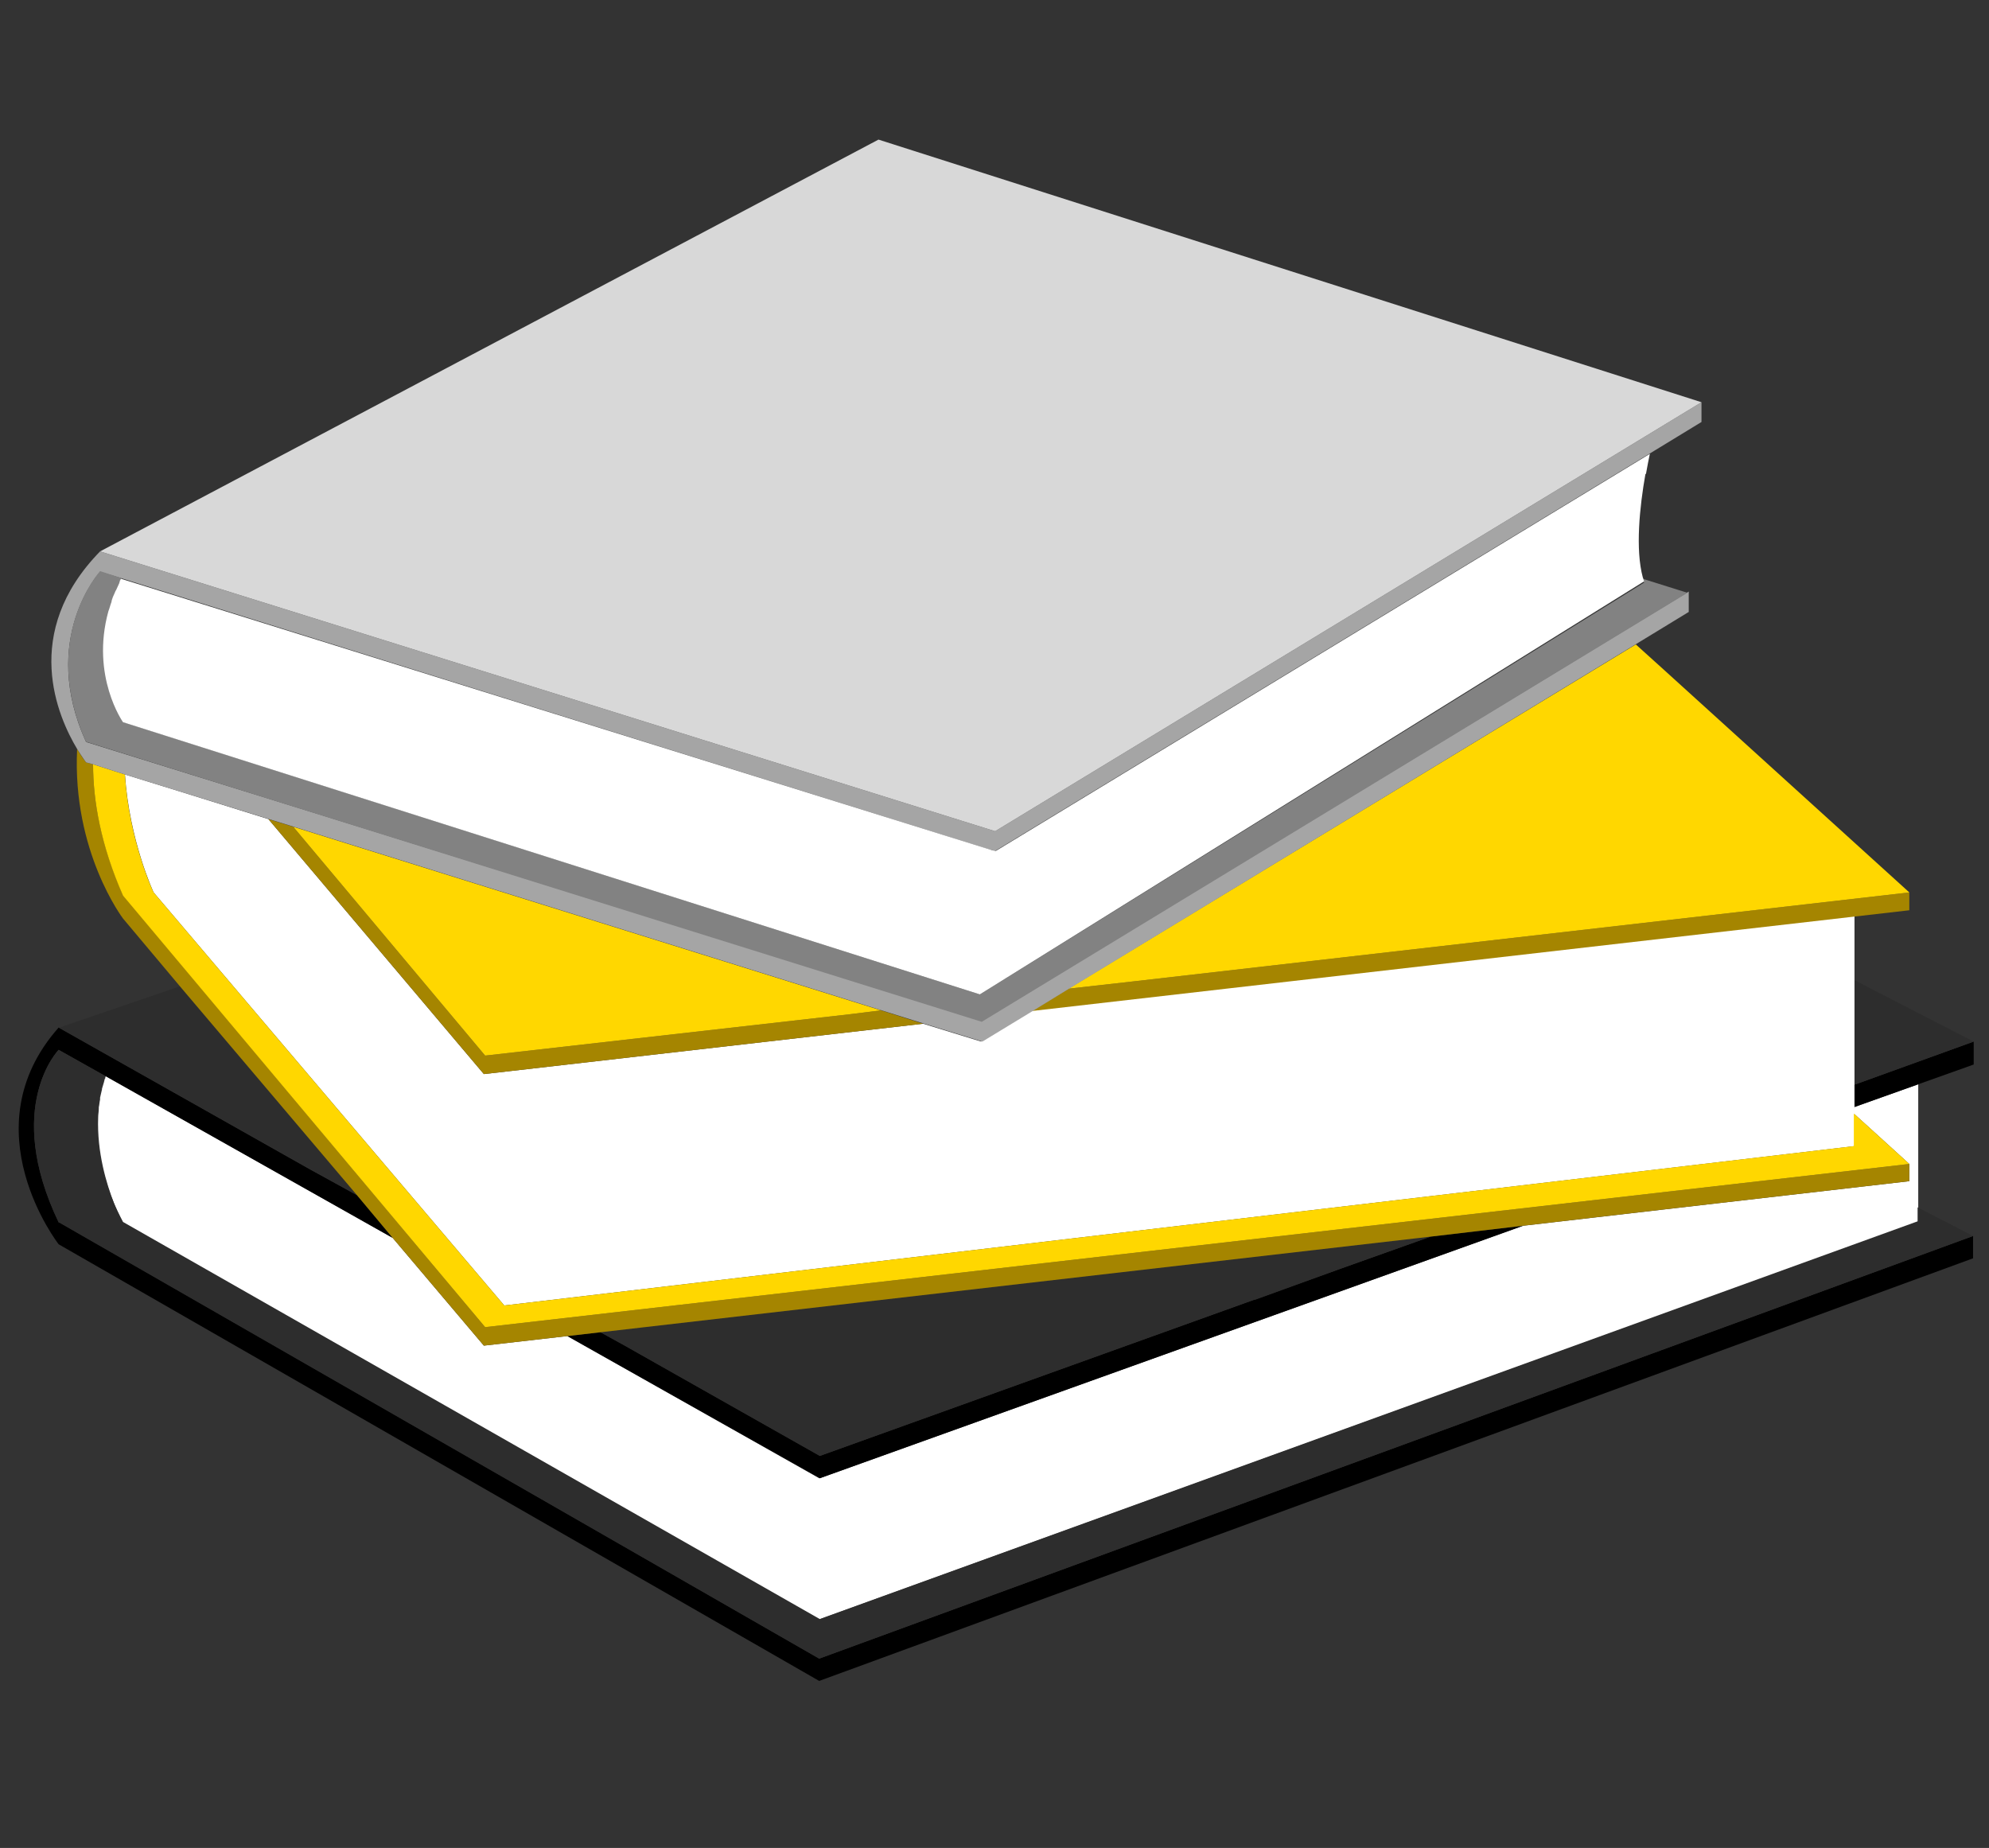 <?xml version="1.0" encoding="utf-8"?>
<!-- Generator: Adobe Illustrator 27.8.1, SVG Export Plug-In . SVG Version: 6.00 Build 0)  -->
<svg version="1.1" id="Layer_1" xmlns="http://www.w3.org/2000/svg" xmlns:xlink="http://www.w3.org/1999/xlink" x="0px" y="0px"
	 viewBox="0 0 312 289.9" style="enable-background:new 0 0 312 289.9;" xml:space="preserve">
<rect x="0" y="0" width="312" height="289.9" fill="#333333" stroke="none"/>
<style type="text/css">
	.st0{fill:#903539;}
	.st1{fill:#AAAAAA;}
	.st2{fill:#FFFFFF;}
	.st3{fill:#2D2D2D;}
	.st4{fill:#A58500;}
	.st5{fill:#FFD700;}
	.st6{fill:#A5A5A5;}
	.st7{fill:#828282;}
	.st8{fill:#D8D8D8;}
</style>
<path class="st0" d="M9.2,191.7h0.1H9.2z"/>
<path class="st1" d="M16.6,168.8L16.6,168.8c0,0.1-0.1,0.2-0.1,0.4C16.5,169.1,16.5,169,16.6,168.8z"/>
<path class="st2" d="M290.8,173.7v1l2.1,1.9l6.6,6v2.7l-39,4.5l-21.6,2.5l-110.3,39.6h-0.1L89,209.6l-13.1,1.5l-14.3-16.9l-45-25.4
	c0,0.1-0.1,0.2-0.1,0.4c-0.1,0.1-0.1,0.1-0.1,0.2c-0.1,0.5-0.3,1-0.4,1.4v0.1c-0.1,0.4-0.2,0.9-0.3,1.3c0,0.1,0,0.2,0,0.3
	c-0.1,0.4-0.1,0.8-0.2,1.2c0,0.1,0,0.2,0,0.2c0,0.5-0.1,0.9-0.1,1.4l0,0l0,0c-0.2,5.5,1.3,10.4,2.5,13.5c0.7,1.9,1.4,3,1.4,3
	l109.3,62.3V254l172.3-62.3v-2.2v-16.2v-3.2L290.8,173.7z"/>
<polygon class="st0" points="9.2,161.2 9.2,161.2 9.3,161.2 "/>
<g>
	<path d="M9.2,191.7c-8.7-18.1,0-27,0-27l7.3,4.1l45.1,25.4l-5.6-6.7l-7.3-4L9.2,161.2c-14.1,15.9,0,34,0,34l119.3,68.5l181-66.3
		v-3.5l-181,66.3L9.2,191.7z"/>
	<polygon points="290.8,170.2 290.8,173.7 300.9,170.1 309.6,167 309.6,163.4 	"/>
	<polygon points="238.9,192.3 224.4,194 210.1,199.1 128.6,228.4 98,211.1 94.2,209 89,209.6 128.6,231.9 	"/>
</g>
<g>
	<polygon class="st3" points="128.6,228.4 196.7,203.9 196.9,203.9 210.1,199.1 224.4,194 94.2,209 98,211.1 	"/>
	<polygon class="st3" points="295.8,156.3 290.8,153.7 290.8,170.2 309.6,163.4 	"/>
	<path class="st3" d="M300.8,191.6L128.6,254L19.3,191.7c0,0-0.6-1.1-1.4-2.9l0,0c-1.3-3-2.8-8-2.6-13.5c0-0.5,0.1-0.9,0.1-1.4
		c0-0.1,0-0.2,0-0.2c0-0.4,0.1-0.8,0.2-1.2c0-0.1,0-0.2,0-0.3c0.1-0.4,0.2-0.9,0.3-1.3v-0.1c0.1-0.5,0.2-1,0.4-1.4
		c0-0.1,0-0.1,0.1-0.2c0-0.1,0.1-0.3,0.1-0.4l-7.3-4.1c0,0-8.7,8.9,0,27.1h0.1l119.2,68.4l181-66.3l-8.7-4.5V191.6z"/>
	<polygon class="st3" points="56,187.5 28.3,154.7 9.3,161.2 9.2,161.2 48.8,183.5 	"/>
</g>
<path class="st2" d="M290.9,149.9v-6.3l-129,14.9l-8,4.9l-9.1-2.8L80.3,168l-4.4,0.5l-33.8-40L28,124.1l-8.4-2.6
	c0.7,10.4,4.5,18.5,4.5,18.5l55,64.8l211.8-25v-5.1v-1v-3.5v-16.4v-3.7V149.9z"/>
<g>
	<path class="st4" d="M19.3,140.4c-3.5-7.9-4.7-14.8-4.7-20.5l-1.1-0.3c0,0-0.6-0.7-1.4-2.1c-0.8,16.1,7.2,26.6,7.2,26.6l8.9,10.6
		L56,187.5l5.6,6.7l14.3,16.9l13.1-1.5l5.2-0.6l130.2-15l14.4-1.7l21.6-2.5l39.1-4.5v-2.7L76.1,208.2L19.3,140.4z"/>
	<polygon class="st4" points="80.3,168 144.8,160.6 138.2,158.5 133.4,159.1 76.1,165.6 46,129.7 42.1,128.5 75.9,168.5 	"/>
	<polygon class="st4" points="178.3,153.9 167.6,155.1 161.9,158.6 290.8,143.8 299.5,142.8 299.5,140 	"/>
</g>
<g>
	<path class="st5" d="M290.8,174.7v5.1l-211.7,25l-55-64.8c0,0.1-3.9-8.3-4.5-18.5l-5-1.6c0,5.7,1.2,12.7,4.7,20.6l0,0l56.8,67.7
		l223.4-25.6l-6.6-6L290.8,174.7z"/>
	<polygon class="st5" points="299.5,140 260.7,104.8 260.7,104.8 256.6,101.1 167.6,155.1 178.3,153.9 	"/>
	<polygon class="st5" points="133.4,159.1 138.2,158.5 46,129.7 76.1,165.6 	"/>
</g>
<path class="st6" d="M14.6,119.9l5,1.6l8.4,2.6l14.2,4.4l3.9,1.2l92.2,28.8l6.7,2.1l9.1,2.8l7.9-4.8l5.7-3.5l89-54.1l8.2-5v-3.2
	l-110.8,67.3L13.5,116.4c-7.4-16.2,2.2-26.7,2.2-26.7l3.3,1l0,0l136,42.5l1.1,0.3l102.6-62.3l8.2-5v-3.1l-110.8,67.3L15.7,86.5
	c-12.5,12.8-6.6,26-3.6,31c0.8,1.3,1.4,2.1,1.4,2.1L14.6,119.9z"/>
<path class="st7" d="M264.7,93l-7-2.2c0.1,0.2,0.1,0.4,0.2,0.6L153.7,156L19.4,113.3c-0.1-1.4-0.6-22.1-0.5-22.2s0.1-0.3,0.2-0.4
	l-3.4-1.1c0,0-9.6,10.5-2.2,26.8h0.1L154,160.3L264.7,93z"/>
<path class="st1" d="M19,90.8c-0.1,0.1-0.1,0.2-0.2,0.3C18.9,91,19,90.8,19,90.8z"/>
<path class="st2" d="M156.2,133.5l-0.5-0.1l0,0L19,90.8c-0.1,0.1-0.1,0.2-0.2,0.3c0,0.2-0.1,0.3-0.1,0.4c-0.2,0.4-0.3,0.7-0.5,1.1
	c-0.1,0.1-0.1,0.2-0.2,0.4c-0.2,0.4-0.4,0.9-0.5,1.3c0,0,0,0,0,0.1c-0.2,0.5-0.3,1-0.5,1.5c-2.8,10.2,2.3,17.4,2.3,17.4L153.7,156
	l104.2-64.8c-0.1-0.2-0.1-0.4-0.2-0.6c-1.2-4.4-0.5-11.1,0.4-16.2l0.1-0.1c0.2-1.1,0.4-2.2,0.6-3.1L156.2,133.5z M153.4,153.4
	C153.4,153.4,153.4,153.5,153.4,153.4C153.4,153.5,153.4,153.4,153.4,153.4z"/>
<polygon class="st8" points="266.9,63.1 137.8,21.9 15.7,86.5 156.1,130.4 "/>
</svg>
